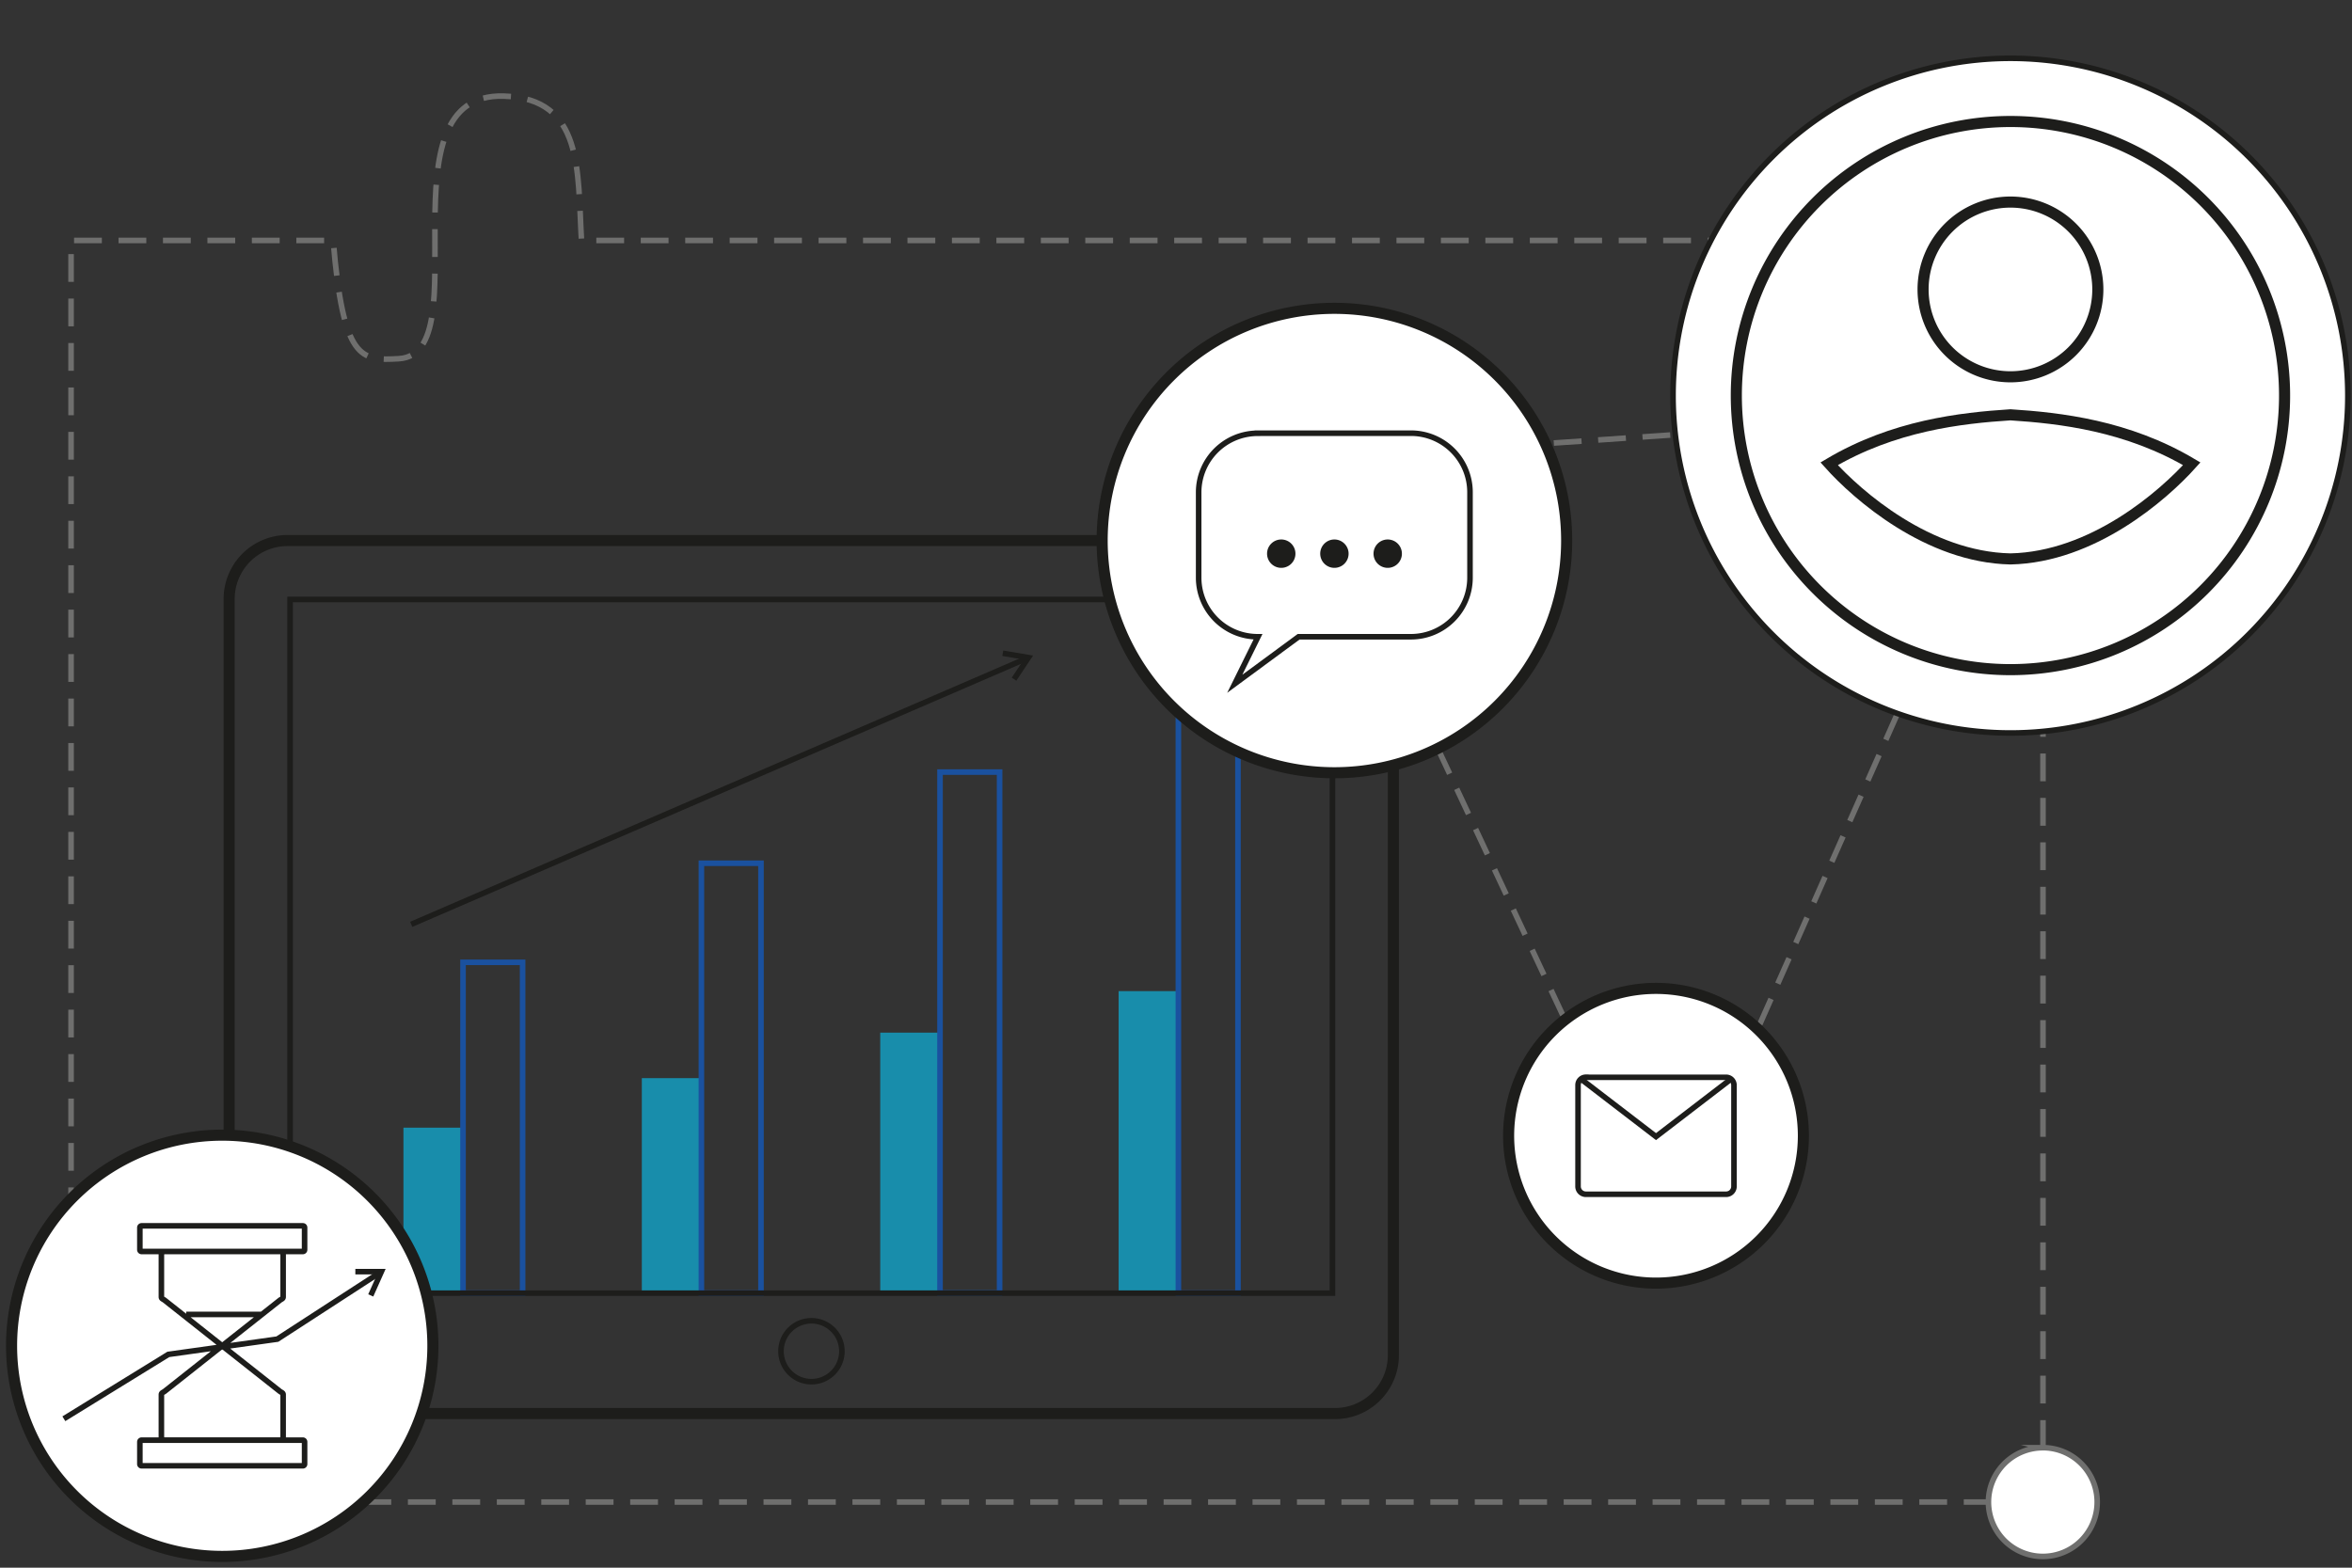<svg id="Слой_1" data-name="Слой 1" xmlns="http://www.w3.org/2000/svg" viewBox="0 0 600 400" class="axmor-homepage__priorities__img replaced-svg"><rect x="0" y="0" width="600" height="400" fill="#333333" stroke="none"/><defs><style>.ic4-cls1,.ic4-cls11,.ic4-cls2,.ic4-cls3,.ic4-cls4,.ic4-cls5,.ic4-cls9{fill:none;}.ic4-cls1,.ic4-cls4,.ic4-cls5,.ic4-cls6,.ic4-cls7,.ic4-cls8,.ic4-cls9{stroke:#1d1d1b;}.ic4-cls1,.ic4-cls10,.ic4-cls11,.ic4-cls2,.ic4-cls3,.ic4-cls4,.ic4-cls5,.ic4-cls6,.ic4-cls7,.ic4-cls8,.ic4-cls9{stroke-miterlimit:22.93;}.ic4-cls1,.ic4-cls10,.ic4-cls11,.ic4-cls2,.ic4-cls3,.ic4-cls6,.ic4-cls8{stroke-width:1.42px;}.ic4-cls2{stroke:#1a519f;}.ic4-cls10,.ic4-cls11,.ic4-cls3{stroke:#6f6f6e;}.ic4-cls3{stroke-dasharray:7.09 4.25;}.ic4-cls4,.ic4-cls7{stroke-width:2.83px;}.ic4-cls5{stroke-width:1.41px;}.ic4-cls10,.ic4-cls6,.ic4-cls7{fill:#fff;}.ic4-cls10,.ic4-cls6,.ic4-cls7,.ic4-cls8{fill-rule:evenodd;}.ic4-cls8{fill:#1d1d1b;}.ic4-cls9{stroke-width:1.41px;}</style></defs><title>ic_4</title><path fill="#188dab" d="M285.36,252.89h15.2v77h-15.2v-77Zm-60.81,10.59h15.2v66.45h-15.2V263.48ZM102.92,287.73h15.2v42.19h-15.2V287.73Zm60.81-12.64h15.2v54.83h-15.2V275.09Z"></path><path class="ic4-cls2" d="M133.32,245.54h-15.2v84.39h15.2V245.54Zm60.81-25.28h-15.2V329.93h15.2V220.26ZM255,197h-15.2v132.9H255V197Zm60.81-21.18h-15.2V329.93h15.2V175.84Z"></path><path class="ic4-cls3" d="M366.8,191l32.44,69.23M426.08,111l-31.81,2.18m89.68,69.11-35.56,80.27M92.72,383.25H521.17V186.43M442.71,61.35H148.34c-1.05-17.77.57-36.23-19.8-36.83-32.07-1-5.91,65.72-26.77,67C92.11,92.08,87.54,92,85,61.35H18.13V306"></path><path class="ic4-cls4" d="M73.31,137.92H340.6a14.89,14.89,0,0,1,14.85,14.85V345.82a14.89,14.89,0,0,1-14.85,14.85H73.31a14.89,14.89,0,0,1-14.85-14.85V152.77a14.89,14.89,0,0,1,14.85-14.85Z"></path><path class="ic4-cls1" d="M74,152.95H339.91v177H74v-177ZM207,337a7.77,7.77,0,1,1-7.77,7.77A7.77,7.77,0,0,1,207,337Zm54.4-168.79L104.9,235.85"></path><polyline class="ic4-cls5" points="258.68 173.3 262.36 167.78 255.81 166.68"></polyline><path class="ic4-cls6" d="M512.87,14.88a86.07,86.07,0,1,0,86.07,86.07,86.07,86.07,0,0,0-86.07-86.07Z"></path><path class="ic4-cls7" d="M340.41,78.67a59.25,59.25,0,1,0,59.25,59.25,59.25,59.25,0,0,0-59.25-59.25Z"></path><path class="ic4-cls7" d="M422.45,252.19a37.6,37.6,0,1,0,37.6,37.6,37.6,37.6,0,0,0-37.6-37.6Z"></path><path class="ic4-cls7" d="M56.69,289.64a53.74,53.74,0,1,0,53.74,53.74,53.74,53.74,0,0,0-53.74-53.74Z"></path><path class="ic4-cls6" d="M404.56,274.88h35.78a2,2,0,0,1,2,2v25.84a2,2,0,0,1-2,2H404.56a2,2,0,0,1-2-2V276.86a2,2,0,0,1,2-2Z"></path><polyline class="ic4-cls1" points="403.31 275.32 422.45 290.01 441.59 275.32"></polyline><path class="ic4-cls6" d="M320.78,110.53H360a15.07,15.07,0,0,1,15,15v21.94a15.07,15.07,0,0,1-15,15H331.28l-16.29,12,5.93-12h-.14a15.07,15.07,0,0,1-15-15V125.55a15.07,15.07,0,0,1,15-15Z"></path><path class="ic4-cls7" d="M512.87,31a69.93,69.93,0,1,0,69.93,69.93A69.93,69.93,0,0,0,512.87,31Z"></path><path class="ic4-cls7" d="M512.87,51.56a22.29,22.29,0,1,0,22.29,22.29,22.29,22.29,0,0,0-22.29-22.29Z"></path><path class="ic4-cls4" d="M466.62,118.33c16.44-9.76,33.61-11.67,46.25-12.49h0c12.63.82,29.81,2.73,46.25,12.49-7.26,8.1-25.22,23.83-46.25,24.28-21-.45-39-16.18-46.25-24.28Z"></path><path class="ic4-cls8" d="M340.41,138.36a2.91,2.91,0,1,1-2.91,2.91,2.91,2.91,0,0,1,2.91-2.91Z"></path><path class="ic4-cls8" d="M354,138.36a2.91,2.91,0,1,1-2.9,2.91,2.91,2.91,0,0,1,2.9-2.91Z"></path><path class="ic4-cls8" d="M326.85,138.36a2.91,2.91,0,1,1-2.91,2.91,2.91,2.91,0,0,1,2.91-2.91Z"></path><path class="ic4-cls1" d="M36.12,312.78H77.26a.44.44,0,0,1,.44.44v5.66a.44.44,0,0,1-.44.44H36.12a.44.44,0,0,1-.44-.44v-5.66a.44.44,0,0,1,.44-.44ZM42,319.31H71.4a.83.83,0,0,1,.83.83v10.79c0,.46-.47.55-.83.83L56.69,343.38,42,355c-.36.28-.83.37-.83.83v10.79a.83.83,0,0,0,.83.83H71.4a.83.83,0,0,0,.83-.83V355.83c0-.46-.47-.55-.83-.83L56.69,343.38,42,331.76c-.36-.28-.83-.37-.83-.83V320.14a.83.83,0,0,1,.83-.83Zm-5.86,48.15H77.26a.44.44,0,0,1,.44.44v5.66a.44.44,0,0,1-.44.44H36.12a.44.44,0,0,1-.44-.44v-5.66a.44.44,0,0,1,.44-.44Zm11.36-32.08H66.59m29.78-10.32L70.75,341.68l-27.81,3.9L16.29,362"></path><polyline class="ic4-cls9" points="94.58 330.53 97.29 324.47 90.65 324.46"></polyline><path class="ic4-cls10" d="M521.17,369.39A13.87,13.87,0,1,0,535,383.25a13.87,13.87,0,0,0-13.87-13.87Z"></path><path fill="#188dab" d="M521.17,390.16V376.35m6.91,6.91H514.27"></path></svg>